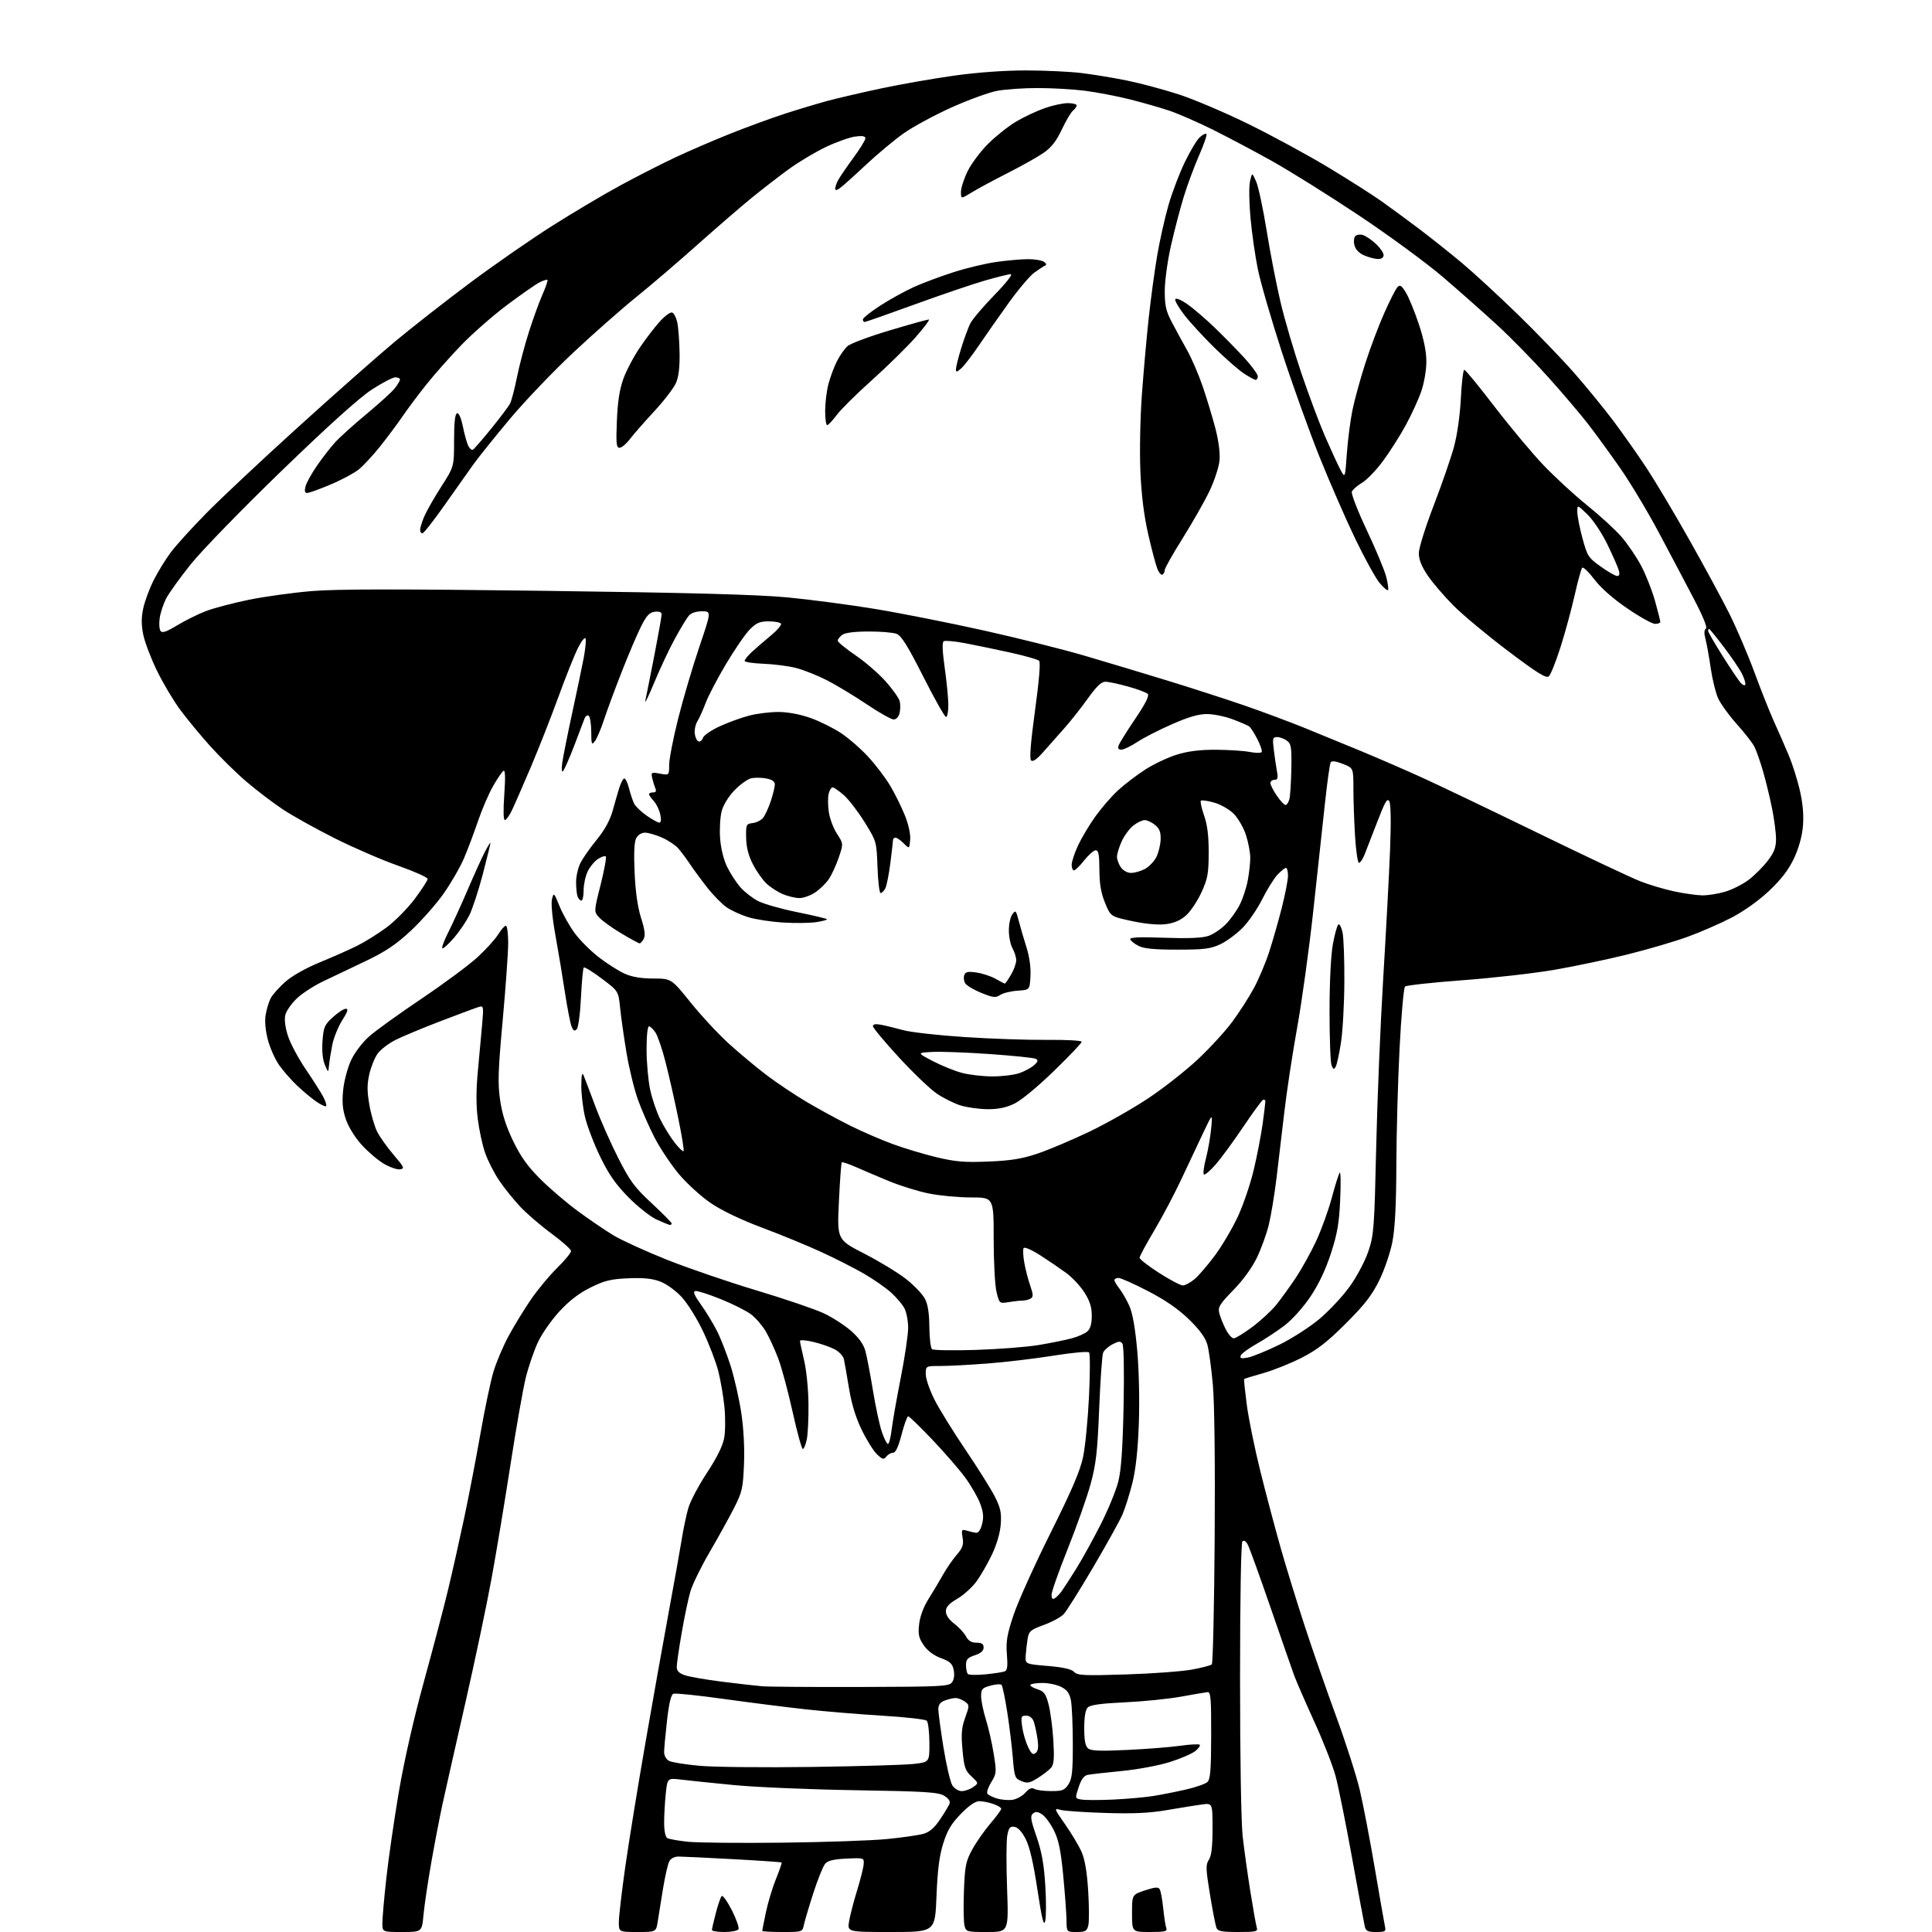<?xml version="1.0" encoding="UTF-8" standalone="no"?>
<svg 
  version="1.1" 
  xmlns="http://www.w3.org/2000/svg" 
  xmlns:xlink="http://www.w3.org/1999/xlink" 
  xmlns:svg="http://www.w3.org/2000/svg"
  xmlns:rdf="http://www.w3.org/1999/02/22-rdf-syntax-ns#"
  xmlns:cc="http://creativecommons.org/ns#"
  xmlns:dc="http://purl.org/dc/elements/1.1/"
  viewBox="0 0 768 768"
  width="768"
  height="768"
>
<style>svg {background-color: white; }</style>"
<path stroke="none" fill="black" fill-rule="evenodd" d="M159.86,768.00C152.00,768.00 152.00,768.00 152.00,764.46C152.00,762.51 152.70,754.52 153.56,746.71C154.42,738.89 156.65,723.50 158.51,712.50C160.62,700.09 164.41,683.39 168.50,668.50C172.13,655.30 176.45,638.88 178.10,632.00C179.76,625.12 182.66,612.18 184.56,603.23C186.45,594.29 189.35,579.21 191.01,569.73C192.67,560.26 194.96,549.35 196.09,545.50C197.23,541.65 199.98,535.12 202.22,531.00C204.45,526.88 208.45,520.35 211.10,516.50C213.75,512.65 218.41,507.04 221.46,504.03C224.51,501.03 227.00,498.01 227.00,497.32C227.00,496.64 223.51,493.52 219.25,490.38C214.99,487.25 209.35,482.40 206.72,479.60C204.09,476.79 200.33,472.11 198.37,469.18C196.40,466.25 193.93,461.38 192.86,458.34C191.79,455.31 190.47,449.21 189.92,444.80C189.23,439.30 189.24,433.24 189.97,425.63C190.55,419.51 191.32,411.17 191.67,407.09C192.28,400.12 192.21,399.72 190.41,400.25C189.36,400.55 182.58,403.07 175.34,405.84C168.10,408.61 159.93,412.02 157.18,413.41C154.43,414.80 151.24,417.26 150.09,418.87C148.95,420.47 147.47,424.12 146.82,426.97C145.89,431.00 145.89,433.72 146.82,439.13C147.47,442.96 148.88,447.81 149.95,449.91C151.02,452.00 153.97,456.14 156.51,459.11C160.68,463.99 160.92,464.53 159.03,464.82C157.87,465.00 154.97,464.00 152.58,462.60C150.19,461.20 146.19,457.78 143.69,455.00C141.02,452.03 138.44,447.83 137.45,444.84C136.17,441.01 135.92,438.11 136.42,433.21C136.79,429.60 138.21,424.32 139.60,421.38C141.03,418.36 144.13,414.29 146.81,411.94C149.39,409.66 158.78,402.90 167.69,396.91C176.59,390.92 186.59,383.50 189.90,380.43C193.22,377.36 196.88,373.31 198.05,371.42C199.21,369.54 200.58,368.00 201.08,368.00C201.59,368.00 202.01,371.04 202.01,374.75C202.02,378.46 201.04,392.28 199.84,405.46C197.99,425.73 197.83,430.65 198.81,437.35C199.61,442.86 201.20,447.84 204.01,453.63C207.01,459.84 209.78,463.71 214.84,468.74C218.57,472.46 225.29,478.20 229.78,481.49C234.26,484.78 240.60,489.10 243.86,491.07C247.13,493.04 256.71,497.41 265.15,500.78C273.59,504.14 289.66,509.64 300.86,513.00C312.05,516.36 324.03,520.44 327.48,522.06C330.93,523.69 335.82,526.85 338.35,529.08C341.47,531.83 343.30,534.41 344.02,537.09C344.61,539.27 345.96,546.33 347.01,552.77C348.07,559.22 349.67,566.64 350.56,569.25C351.46,571.86 352.54,574.00 352.98,574.00C353.41,574.00 354.08,571.41 354.45,568.25C354.83,565.09 356.46,555.82 358.07,547.66C359.68,539.49 361.00,530.58 361.00,527.86C361.00,525.13 360.35,521.65 359.56,520.13C358.78,518.60 356.36,515.75 354.19,513.79C352.03,511.84 347.16,508.46 343.38,506.28C339.60,504.09 332.00,500.24 326.50,497.70C321.00,495.17 310.43,490.82 303.00,488.04C294.49,484.85 286.93,481.23 282.53,478.24C278.70,475.63 273.00,470.44 269.86,466.70C266.73,462.95 262.38,456.43 260.19,452.20C258.01,447.96 255.02,441.15 253.56,437.05C252.09,432.95 250.07,424.62 249.05,418.55C248.03,412.47 246.90,404.46 246.52,400.75C245.84,393.99 245.84,393.99 239.23,389.02C235.60,386.28 232.37,384.29 232.06,384.60C231.75,384.91 231.25,390.30 230.94,396.59C230.62,403.14 229.89,408.51 229.23,409.17C228.36,410.04 227.85,409.74 227.16,407.91C226.66,406.59 225.49,400.55 224.57,394.50C223.66,388.45 221.96,378.28 220.81,371.90C219.55,364.99 219.00,359.15 219.42,357.45C220.12,354.68 220.21,354.77 222.43,360.22C223.68,363.31 226.39,368.13 228.45,370.94C230.51,373.74 234.84,378.07 238.07,380.55C241.30,383.04 245.87,385.95 248.22,387.01C251.16,388.35 254.75,388.96 259.69,388.98C266.88,389.00 266.88,389.00 274.55,398.53C278.76,403.77 285.65,411.17 289.86,414.98C294.06,418.79 300.83,424.43 304.91,427.51C308.98,430.59 316.11,435.35 320.75,438.09C325.39,440.83 333.08,445.02 337.84,447.40C342.60,449.78 350.32,453.12 355.00,454.83C359.68,456.54 367.55,458.90 372.50,460.07C379.90,461.83 383.54,462.13 393.00,461.73C401.94,461.36 406.28,460.65 412.50,458.55C416.90,457.07 426.11,453.17 432.98,449.89C439.84,446.61 450.41,440.61 456.48,436.57C462.54,432.53 471.40,425.57 476.16,421.10C480.92,416.64 487.06,409.95 489.80,406.24C492.55,402.54 496.38,396.57 498.33,393.00C500.28,389.43 503.05,382.90 504.48,378.50C505.91,374.10 508.19,366.14 509.54,360.82C510.89,355.49 512.00,349.76 512.00,348.07C512.00,346.38 511.63,345.00 511.19,345.00C510.74,345.00 509.21,346.24 507.79,347.75C506.37,349.26 503.63,353.67 501.70,357.54C499.77,361.41 496.23,366.54 493.84,368.94C491.45,371.34 487.48,374.25 485.00,375.40C481.19,377.18 478.59,377.50 468.00,377.50C458.86,377.50 454.71,377.10 452.57,376.00C450.96,375.18 449.48,374.00 449.29,373.39C449.03,372.59 452.84,372.41 462.79,372.77C472.12,373.10 477.84,372.88 480.27,372.07C482.26,371.42 485.42,369.30 487.31,367.36C489.19,365.43 491.69,361.92 492.86,359.56C494.04,357.21 495.45,352.91 496.00,350.01C496.55,347.10 497.00,343.04 497.00,340.98C497.00,338.92 496.23,334.85 495.29,331.94C494.35,329.03 492.16,325.23 490.43,323.49C488.65,321.72 485.22,319.76 482.61,319.03C480.04,318.31 477.68,317.98 477.37,318.30C477.05,318.61 477.63,321.26 478.65,324.19C479.96,327.95 480.49,332.27 480.47,339.00C480.45,347.30 480.08,349.29 477.57,354.78C475.99,358.23 473.23,362.34 471.44,363.92C469.19,365.90 466.67,366.97 463.34,367.38C460.30,367.74 455.34,367.29 450.00,366.15C441.50,364.33 441.50,364.33 439.28,358.91C437.66,354.96 437.05,351.41 437.03,345.75C437.01,339.75 436.68,338.00 435.58,338.00C434.81,338.00 432.74,339.80 431.00,342.00C429.26,344.20 427.42,346.00 426.92,346.00C426.41,346.00 426.00,344.99 426.01,343.75C426.02,342.51 427.15,339.06 428.54,336.08C429.93,333.10 433.02,327.92 435.41,324.57C437.81,321.22 441.84,316.55 444.39,314.21C446.93,311.87 451.79,308.16 455.18,305.96C458.58,303.77 464.25,301.08 467.78,299.99C472.28,298.60 476.95,298.01 483.36,298.04C488.38,298.07 494.42,298.46 496.77,298.91C499.12,299.37 501.27,299.38 501.54,298.94C501.81,298.49 501.04,296.19 499.82,293.82C498.60,291.44 497.13,289.16 496.55,288.75C495.97,288.34 493.05,287.08 490.06,285.95C487.06,284.81 482.49,283.87 479.89,283.85C476.49,283.82 472.56,284.96 465.84,287.91C460.70,290.16 454.48,293.35 452.00,295.00C449.52,296.65 446.73,297.99 445.78,298.00C444.57,298.00 444.25,297.49 444.71,296.25C445.06,295.29 448.03,290.53 451.31,285.68C455.43,279.58 456.94,276.54 456.22,275.82C455.65,275.25 452.11,273.93 448.36,272.89C444.61,271.85 440.56,271.00 439.36,271.00C437.81,271.00 435.79,272.94 432.39,277.71C429.75,281.41 425.55,286.72 423.05,289.53C420.55,292.34 416.79,296.58 414.69,298.96C412.12,301.88 410.56,302.96 409.87,302.27C409.19,301.59 409.70,295.16 411.44,282.44C413.06,270.61 413.67,263.27 413.08,262.68C412.56,262.16 407.38,260.68 401.58,259.40C395.77,258.12 387.68,256.45 383.60,255.67C379.52,254.90 375.72,254.56 375.15,254.90C374.47,255.33 374.60,258.81 375.55,265.52C376.32,271.01 376.97,277.64 376.98,280.25C376.99,282.86 376.58,285.00 376.06,285.00C375.55,285.00 371.47,277.78 367.01,268.95C360.78,256.64 358.31,252.69 356.38,251.95C355.00,251.43 349.96,251.01 345.18,251.03C339.55,251.05 335.88,251.53 334.75,252.39C333.79,253.12 333.00,254.15 333.00,254.68C333.00,255.21 336.17,257.81 340.04,260.46C343.91,263.10 349.33,267.79 352.08,270.88C354.83,273.97 357.34,277.51 357.65,278.75C357.96,279.99 357.93,282.12 357.59,283.50C357.22,284.96 356.24,286.00 355.23,286.00C354.28,286.00 349.45,283.27 344.50,279.94C339.55,276.61 332.46,272.33 328.75,270.43C325.04,268.53 319.55,266.34 316.56,265.56C313.56,264.78 307.72,264.01 303.56,263.86C299.40,263.70 296.00,263.19 296.00,262.71C296.00,262.24 297.29,260.64 298.87,259.17C300.46,257.70 303.84,254.78 306.39,252.67C308.93,250.57 310.76,248.43 310.45,247.92C310.14,247.41 307.94,247.00 305.56,247.00C302.01,247.00 300.67,247.58 298.03,250.25C296.26,252.04 292.01,258.23 288.58,264.00C285.14,269.77 281.50,276.75 280.48,279.50C279.45,282.25 278.00,285.48 277.24,286.69C276.48,287.89 276.00,290.10 276.18,291.61C276.35,293.11 277.02,294.52 277.67,294.73C278.31,294.94 279.10,294.30 279.43,293.31C279.76,292.31 282.77,290.24 286.12,288.71C289.47,287.17 294.74,285.26 297.82,284.46C300.90,283.66 306.14,283.01 309.46,283.02C313.18,283.03 318.04,283.94 322.11,285.38C325.75,286.66 331.24,289.38 334.32,291.42C337.39,293.46 342.29,297.73 345.20,300.91C348.12,304.08 352.01,309.22 353.85,312.31C355.70,315.41 358.31,320.68 359.66,324.02C361.15,327.71 361.99,331.54 361.81,333.79C361.50,337.50 361.50,337.50 359.25,335.25C358.01,334.01 356.55,333.00 356.00,333.00C355.45,333.00 355.00,333.35 355.00,333.78C355.00,334.20 354.53,338.33 353.95,342.94C353.37,347.55 352.45,352.15 351.91,353.16C351.37,354.17 350.54,355.00 350.06,355.00C349.58,355.00 349.02,350.39 348.82,344.75C348.45,334.51 348.45,334.49 343.70,326.83C341.09,322.61 337.37,317.78 335.44,316.08C333.51,314.39 331.50,313.00 330.98,313.00C330.46,313.00 329.75,314.13 329.41,315.51C329.06,316.89 329.08,320.16 329.46,322.76C329.84,325.37 331.30,329.27 332.71,331.44C335.28,335.39 335.28,335.39 333.42,340.88C332.39,343.90 330.63,347.74 329.50,349.41C328.37,351.09 325.93,353.48 324.08,354.73C322.22,355.98 319.41,357.00 317.82,357.00C316.23,357.00 313.26,356.30 311.22,355.45C309.17,354.59 306.22,352.68 304.66,351.20C303.09,349.71 300.66,346.25 299.26,343.50C297.51,340.07 296.67,336.77 296.60,333.00C296.50,327.77 296.63,327.49 299.15,327.19C300.60,327.03 302.45,326.13 303.26,325.19C304.06,324.26 305.46,321.28 306.36,318.57C307.26,315.86 308.00,312.84 308.00,311.87C308.00,310.63 306.94,309.89 304.51,309.44C302.59,309.07 299.87,309.07 298.48,309.42C297.09,309.77 294.16,311.89 291.98,314.14C289.67,316.52 287.55,319.95 286.90,322.36C286.28,324.64 285.99,329.49 286.25,333.14C286.53,337.19 287.62,341.64 289.02,344.54C290.29,347.16 292.67,350.83 294.32,352.71C295.96,354.58 299.15,357.05 301.39,358.20C303.64,359.34 310.59,361.32 316.85,362.59C323.12,363.86 328.45,365.12 328.71,365.38C328.97,365.64 327.06,366.17 324.47,366.56C321.88,366.95 315.87,367.02 311.13,366.71C306.38,366.41 300.21,365.46 297.41,364.59C294.61,363.73 290.81,362.00 288.97,360.76C287.12,359.51 283.66,356.02 281.28,353.00C278.89,349.97 275.74,345.70 274.28,343.50C272.81,341.30 270.70,338.46 269.58,337.20C268.47,335.93 265.57,334.02 263.15,332.95C260.73,331.88 257.69,331.00 256.41,331.00C255.03,331.00 253.59,331.89 252.91,333.18C252.12,334.65 251.91,339.09 252.27,346.93C252.61,354.56 253.49,360.68 254.84,364.92C256.31,369.51 256.61,371.85 255.91,373.17C255.37,374.17 254.63,375.00 254.27,375.00C253.91,375.00 250.67,373.24 247.06,371.09C243.45,368.95 239.50,366.12 238.28,364.81C236.05,362.43 236.05,362.43 238.74,351.76C240.21,345.89 241.14,340.81 240.80,340.46C240.45,340.12 239.05,340.58 237.67,341.48C236.30,342.38 234.46,344.62 233.59,346.46C232.71,348.30 232.00,351.65 232.00,353.90C232.00,356.16 231.60,358.00 231.11,358.00C230.62,358.00 229.94,357.29 229.61,356.42C229.27,355.55 229.00,352.94 229.00,350.63C229.00,348.32 229.80,344.87 230.77,342.96C231.75,341.06 234.66,336.91 237.25,333.74C240.38,329.91 242.48,326.07 243.55,322.24C244.43,319.08 245.60,315.04 246.15,313.26C246.70,311.48 247.54,309.78 248.03,309.48C248.51,309.18 249.40,310.87 250.00,313.22C250.59,315.57 251.55,318.40 252.11,319.50C252.68,320.60 254.91,322.74 257.08,324.25C259.25,325.76 261.51,327.00 262.09,327.00C262.77,327.00 262.91,325.81 262.47,323.75C262.09,321.96 260.93,319.57 259.89,318.44C258.85,317.30 258.00,316.06 258.00,315.69C258.00,315.31 258.72,315.00 259.61,315.00C260.75,315.00 261.00,314.50 260.48,313.25C260.07,312.29 259.52,310.46 259.24,309.18C258.77,307.00 258.96,306.90 262.37,307.54C266.00,308.22 266.00,308.22 266.00,304.06C266.00,301.77 267.60,293.51 269.57,285.70C271.53,277.89 275.31,265.09 277.96,257.25C282.79,243.00 282.79,243.00 279.05,243.00C276.73,243.00 274.74,243.66 273.81,244.75C272.98,245.71 270.45,249.89 268.20,254.04C265.94,258.18 262.24,266.06 259.98,271.54C257.71,277.02 256.16,280.15 256.53,278.50C256.89,276.85 258.50,268.79 260.10,260.59C261.69,252.38 263.00,245.04 263.00,244.27C263.00,243.34 262.10,242.97 260.31,243.18C258.18,243.43 257.04,244.64 254.84,249.00C253.31,252.03 249.86,260.12 247.17,267.00C244.47,273.88 241.29,282.47 240.10,286.10C238.91,289.74 237.29,293.56 236.50,294.60C235.20,296.32 235.06,295.97 235.03,290.81C235.01,287.68 234.55,284.84 233.99,284.50C233.44,284.15 232.70,284.69 232.34,285.69C231.99,286.68 230.14,291.55 228.23,296.50C226.33,301.45 224.35,305.95 223.83,306.50C223.25,307.12 223.14,305.81 223.54,303.00C223.90,300.52 225.70,291.52 227.55,283.00C229.40,274.48 231.43,264.73 232.07,261.34C232.70,257.95 233.02,254.57 232.77,253.84C232.52,253.10 231.18,254.74 229.79,257.50C228.40,260.25 224.89,269.02 221.99,277.00C219.09,284.98 214.13,297.57 210.98,305.00C207.82,312.43 204.43,320.19 203.43,322.25C202.44,324.31 201.20,326.00 200.69,326.00C200.11,326.00 200.02,322.07 200.46,315.89C200.94,309.05 200.84,305.98 200.15,306.41C199.58,306.76 197.72,309.49 196.01,312.48C194.30,315.47 191.63,321.65 190.08,326.21C188.53,330.77 186.03,337.43 184.52,341.00C183.01,344.57 179.35,350.94 176.39,355.15C173.43,359.36 167.57,366.00 163.38,369.92C157.54,375.38 153.38,378.19 145.62,381.92C140.06,384.60 132.44,388.23 128.70,389.98C124.96,391.74 120.16,394.83 118.03,396.86C115.90,398.89 113.83,401.83 113.43,403.40C112.98,405.20 113.35,408.28 114.43,411.70C115.37,414.69 118.58,420.71 121.55,425.07C124.52,429.44 127.67,434.40 128.55,436.10C129.43,437.80 129.92,439.42 129.63,439.70C129.35,439.99 127.63,439.20 125.81,437.95C123.99,436.71 120.55,433.85 118.16,431.59C115.77,429.34 112.51,425.62 110.92,423.33C109.32,421.04 107.33,416.54 106.48,413.33C105.54,409.76 105.19,405.95 105.59,403.50C105.95,401.30 106.84,398.31 107.58,396.86C108.33,395.41 110.96,392.45 113.43,390.27C116.13,387.90 121.63,384.80 127.21,382.51C132.32,380.41 138.97,377.46 142.00,375.95C145.03,374.45 150.23,371.20 153.57,368.74C156.91,366.28 161.97,361.17 164.81,357.39C167.65,353.60 169.99,350.00 169.99,349.39C170.00,348.77 164.71,346.41 158.25,344.13C151.79,341.85 140.43,336.93 133.00,333.20C125.58,329.47 116.33,324.32 112.45,321.75C108.58,319.19 102.06,314.22 97.95,310.72C93.85,307.21 87.31,300.78 83.40,296.42C79.50,292.07 74.15,285.57 71.52,282.00C68.89,278.43 64.80,271.54 62.43,266.69C60.06,261.85 57.61,255.43 56.98,252.42C56.15,248.39 56.14,245.59 56.95,241.79C57.56,238.95 59.44,233.90 61.12,230.57C62.81,227.23 65.87,222.25 67.94,219.50C70.00,216.75 76.37,209.74 82.09,203.92C87.82,198.10 104.20,182.73 118.50,169.78C132.80,156.82 150.12,141.52 157.00,135.78C163.88,130.05 177.38,119.49 187.00,112.32C196.62,105.15 211.25,95.01 219.50,89.78C227.75,84.55 239.90,77.34 246.50,73.76C253.10,70.17 263.00,65.12 268.50,62.54C274.00,59.96 283.90,55.69 290.50,53.06C297.10,50.43 306.77,46.89 312.00,45.20C317.23,43.51 324.88,41.21 329.00,40.09C333.12,38.98 342.80,36.73 350.50,35.10C358.20,33.47 371.13,31.20 379.24,30.07C388.34,28.79 399.26,28.00 407.77,28.00C415.35,28.00 425.37,28.47 430.03,29.05C434.69,29.62 442.77,30.96 448.00,32.02C453.23,33.08 462.45,35.55 468.50,37.50C474.55,39.45 487.15,44.82 496.50,49.42C505.85,54.02 520.02,61.72 528.00,66.53C535.98,71.34 545.42,77.35 549.00,79.88C552.58,82.41 559.33,87.37 564.00,90.89C568.67,94.42 576.32,100.50 580.99,104.40C585.66,108.31 595.68,117.52 603.25,124.89C610.82,132.25 620.95,142.75 625.75,148.23C630.56,153.71 637.58,162.30 641.35,167.32C645.12,172.35 651.04,180.75 654.50,185.99C657.96,191.24 665.61,204.07 671.50,214.52C677.40,224.96 684.58,238.22 687.47,244.00C690.35,249.78 694.86,260.31 697.47,267.42C700.09,274.52 703.58,283.30 705.23,286.92C706.88,290.54 709.49,296.51 711.03,300.19C712.58,303.87 714.61,310.34 715.55,314.58C716.72,319.83 717.07,324.32 716.67,328.68C716.29,332.72 714.96,337.40 713.05,341.40C710.94,345.82 707.97,349.67 703.23,354.14C699.12,358.02 693.22,362.22 688.27,364.80C683.77,367.14 675.88,370.58 670.73,372.44C665.59,374.30 654.88,377.44 646.94,379.41C639.00,381.38 625.98,384.12 618.00,385.50C610.02,386.88 593.60,388.75 581.50,389.65C569.40,390.55 559.06,391.68 558.53,392.17C557.99,392.65 557.01,403.72 556.35,416.77C555.68,429.82 555.11,450.70 555.07,463.16C555.02,478.73 554.54,488.24 553.52,493.54C552.71,497.80 550.38,504.67 548.32,508.88C545.38,514.87 542.55,518.54 535.04,526.04C527.65,533.44 523.70,536.51 517.50,539.69C513.10,541.94 506.18,544.72 502.13,545.85C498.07,546.99 494.66,548.05 494.54,548.21C494.43,548.37 494.91,552.98 495.62,558.46C496.34,563.94 498.77,575.86 501.04,584.96C503.30,594.06 506.95,607.80 509.14,615.50C511.33,623.20 515.63,637.15 518.69,646.50C521.75,655.85 527.37,672.00 531.18,682.39C534.99,692.78 539.20,705.89 540.53,711.53C541.86,717.16 544.55,731.16 546.50,742.64C548.45,754.11 550.27,764.51 550.54,765.75C550.99,767.79 550.67,768.00 547.04,768.00C543.71,768.00 542.95,767.62 542.51,765.75C542.22,764.51 539.95,752.25 537.46,738.50C534.97,724.75 532.02,710.12 530.91,706.00C529.81,701.88 526.00,692.17 522.47,684.43C518.93,676.69 515.31,668.37 514.42,665.93C513.54,663.49 509.30,651.32 505.01,638.88C500.72,626.44 496.67,615.25 496.01,614.02C495.27,612.64 494.46,612.14 493.88,612.72C493.33,613.27 492.94,635.37 492.94,667.08C492.93,698.15 493.37,724.48 493.98,730.00C494.57,735.23 495.95,745.12 497.05,752.00C498.15,758.88 499.29,765.29 499.59,766.25C500.08,767.82 499.30,768.00 492.17,768.00C485.52,768.00 484.10,767.71 483.53,766.25C483.16,765.29 482.01,759.33 480.97,753.01C479.31,742.86 479.26,741.26 480.54,739.29C481.58,737.72 482.00,734.12 482.00,726.91C482.00,716.74 482.00,716.74 477.75,717.31C475.41,717.63 469.23,718.62 464.00,719.52C456.95,720.73 450.63,721.03 439.50,720.68C431.25,720.43 423.24,719.89 421.69,719.48C418.90,718.75 418.91,718.77 423.46,725.29C425.98,728.89 428.90,733.79 429.95,736.17C431.24,739.09 432.10,744.14 432.57,751.64C432.95,757.77 432.98,763.96 432.62,765.39C432.05,767.66 431.44,768.00 427.98,768.00C424.00,768.00 424.00,768.00 423.95,763.25C423.92,760.64 423.33,752.65 422.64,745.49C421.67,735.46 420.82,731.36 418.94,727.60C417.60,724.92 415.49,722.06 414.25,721.24C412.54,720.12 411.66,720.04 410.62,720.90C409.47,721.86 409.70,723.36 412.03,730.08C414.10,736.07 414.99,741.02 415.52,749.52C415.91,755.79 415.89,762.18 415.47,763.71C414.90,765.83 414.15,762.76 412.37,751.02C410.77,740.42 409.30,734.11 407.71,731.02C406.23,728.12 404.62,726.39 403.25,726.19C401.49,725.93 400.99,726.53 400.41,729.64C400.02,731.72 399.98,741.19 400.33,750.71C400.95,768.00 400.95,768.00 392.49,768.00C384.26,768.00 384.02,767.93 383.40,765.44C383.04,764.03 382.95,757.84 383.18,751.68C383.56,741.72 383.92,739.91 386.46,735.25C388.02,732.38 391.26,727.73 393.65,724.93C396.04,722.13 398.00,719.47 398.00,719.02C398.00,718.56 396.58,717.70 394.85,717.10C393.12,716.49 390.61,716.00 389.29,716.00C387.70,716.00 385.18,717.73 381.96,721.04C378.17,724.93 376.58,727.60 374.95,732.79C373.40,737.71 372.69,743.30 372.27,753.75C371.71,768.00 371.71,768.00 354.27,768.00C336.82,768.00 336.82,768.00 337.53,763.75C337.92,761.41 339.34,755.90 340.70,751.50C342.06,747.10 343.24,742.38 343.33,741.00C343.50,738.53 343.42,738.50 336.50,738.82C331.37,739.06 329.10,739.61 328.00,740.89C327.18,741.85 325.06,747.10 323.30,752.57C321.54,758.03 319.85,763.74 319.53,765.25C318.97,767.97 318.88,768.00 310.98,768.00C306.59,768.00 303.00,767.80 303.00,767.57C303.00,767.33 303.67,763.96 304.48,760.09C305.29,756.22 307.09,750.27 308.48,746.86C309.86,743.45 310.87,740.53 310.71,740.37C310.54,740.21 301.88,739.61 291.46,739.05C281.03,738.48 271.28,738.01 269.79,738.01C268.14,738.00 266.67,738.75 266.05,739.90C265.49,740.95 264.38,745.79 263.58,750.65C262.78,755.52 261.83,761.41 261.47,763.75C260.82,768.00 260.82,768.00 253.41,768.00C246.00,768.00 246.00,768.00 246.00,764.03C246.00,761.85 247.14,752.06 248.53,742.28C249.92,732.50 253.52,710.33 256.53,693.00C259.54,675.67 263.75,652.05 265.89,640.50C268.03,628.95 270.32,616.12 270.98,612.00C271.63,607.88 272.81,602.27 273.60,599.53C274.38,596.80 277.71,590.49 281.00,585.50C284.91,579.57 287.29,574.79 287.86,571.70C288.35,569.10 288.39,563.49 287.97,559.24C287.54,554.98 286.43,548.58 285.52,545.00C284.60,541.42 281.91,534.38 279.53,529.35C277.16,524.31 273.33,518.15 271.03,515.65C268.66,513.08 264.95,510.38 262.50,509.45C259.34,508.24 255.88,507.89 249.80,508.14C242.82,508.44 240.36,509.04 234.82,511.77C230.28,514.00 226.36,517.00 222.43,521.25C219.27,524.66 215.40,530.19 213.85,533.52C212.29,536.85 210.12,543.16 209.03,547.54C207.94,551.92 205.21,567.42 202.96,582.00C200.71,596.58 197.31,617.03 195.40,627.46C193.50,637.89 188.76,660.39 184.86,677.46C180.97,694.53 176.91,712.55 175.83,717.50C174.76,722.45 172.77,732.79 171.42,740.49C170.07,748.18 168.69,757.52 168.34,761.24C167.71,768.00 167.71,768.00 159.86,768.00zM287.94,768.00C285.22,768.00 283.00,767.64 283.00,767.21C283.00,766.78 283.70,763.74 284.55,760.46C285.40,757.18 286.45,754.15 286.88,753.72C287.32,753.29 289.14,755.84 290.94,759.39C292.74,762.94 293.92,766.33 293.55,766.92C293.18,767.51 290.66,768.00 287.94,768.00zM457.11,768.00C450.00,768.00 450.00,768.00 450.00,760.58C450.00,753.16 450.00,753.16 455.12,751.46C459.07,750.15 460.41,750.04 460.99,750.98C461.41,751.66 462.04,755.08 462.40,758.59C462.76,762.10 463.31,765.66 463.63,766.49C464.12,767.75 463.04,768.00 457.11,768.00zM311.00,732.49C327.77,732.30 346.45,731.65 352.50,731.06C358.55,730.46 365.07,729.53 367.00,728.99C369.51,728.28 371.40,726.66 373.69,723.25C375.45,720.64 377.14,717.81 377.46,716.98C377.83,716.00 377.05,714.87 375.26,713.81C372.89,712.41 367.67,712.09 339.99,711.64C322.12,711.35 300.52,710.44 292.00,709.62C283.48,708.80 273.98,707.82 270.90,707.44C265.31,706.76 265.31,706.76 264.65,713.03C264.29,716.47 264.00,721.68 264.00,724.59C264.00,727.70 264.51,730.20 265.23,730.64C265.91,731.06 269.62,731.73 273.48,732.13C277.34,732.52 294.23,732.69 311.00,732.49zM402.50,715.45C404.15,715.20 406.45,713.92 407.61,712.61C409.06,710.96 410.16,710.48 411.11,711.09C411.88,711.57 414.85,711.98 417.73,711.98C422.30,712.00 423.17,711.67 424.71,709.32C426.17,707.09 426.47,704.34 426.46,693.07C426.45,685.61 426.10,677.84 425.69,675.81C425.12,673.05 424.14,671.72 421.81,670.56C420.10,669.70 416.81,669.00 414.51,669.00C412.21,669.00 410.02,669.31 409.64,669.69C409.26,670.07 410.42,670.86 412.23,671.44C415.04,672.35 415.69,673.20 416.82,677.50C417.55,680.25 418.40,686.66 418.71,691.73C419.14,698.75 418.94,701.37 417.90,702.62C417.15,703.53 414.79,705.37 412.66,706.71C409.34,708.81 408.40,709.00 406.03,708.01C403.43,706.94 403.24,706.41 402.61,698.69C402.24,694.18 401.24,686.00 400.38,680.50C399.52,675.00 398.51,670.17 398.13,669.77C397.75,669.37 395.77,669.50 393.72,670.07C390.41,670.98 390.00,671.45 390.01,674.30C390.02,676.06 390.87,680.20 391.90,683.50C392.94,686.80 394.34,692.96 395.02,697.18C396.19,704.48 396.14,705.03 394.06,708.41C392.85,710.36 392.14,712.41 392.48,712.97C392.82,713.52 394.54,714.40 396.30,714.93C398.06,715.46 400.85,715.69 402.50,715.45zM442.50,715.36C448.00,715.10 455.20,714.46 458.50,713.93C461.80,713.39 467.65,712.24 471.50,711.35C475.35,710.47 479.16,709.13 479.96,708.38C481.14,707.27 481.44,703.57 481.46,689.75C481.49,675.00 481.28,672.52 480.00,672.65C479.18,672.73 474.45,673.54 469.50,674.44C464.55,675.34 454.50,676.36 447.16,676.70C437.68,677.14 433.42,677.73 432.41,678.73C431.47,679.67 431.00,682.42 431.00,686.95C431.00,691.85 431.43,694.11 432.54,695.03C433.71,696.00 437.40,696.15 448.15,695.63C455.89,695.26 465.39,694.51 469.26,693.96C473.13,693.41 476.57,693.24 476.90,693.57C477.23,693.90 476.45,695.03 475.16,696.07C473.87,697.12 469.29,699.09 464.98,700.45C460.63,701.82 452.11,703.41 445.82,704.01C439.60,704.61 433.54,705.30 432.37,705.54C430.90,705.84 429.79,707.34 428.78,710.44C427.31,714.90 427.31,714.90 429.90,715.35C431.33,715.61 437.00,715.61 442.50,715.36zM382.30,712.00C383.54,712.00 385.57,711.29 386.80,710.43C389.05,708.85 389.05,708.85 386.19,706.17C383.67,703.83 383.23,702.53 382.61,695.62C382.03,689.26 382.24,686.78 383.68,682.78C385.42,677.94 385.41,677.77 383.54,676.41C382.48,675.63 380.83,675.00 379.87,675.00C378.91,675.00 376.98,675.44 375.57,675.98C373.75,676.66 373.00,677.69 373.00,679.45C373.00,680.83 373.93,687.70 375.06,694.73C376.20,701.75 377.79,708.51 378.59,709.75C379.39,710.99 381.06,712.00 382.30,712.00zM322.50,702.39C341.20,702.13 359.43,701.60 363.00,701.21C369.50,700.50 369.50,700.50 369.45,692.75C369.42,688.49 368.96,684.56 368.41,684.01C367.87,683.47 360.01,682.57 350.96,682.03C341.91,681.48 328.20,680.35 320.50,679.51C312.80,678.67 298.08,676.80 287.79,675.37C277.50,673.93 268.46,672.99 267.69,673.29C266.75,673.65 265.93,677.06 265.15,683.95C264.52,689.52 264.00,695.16 264.00,696.50C264.00,697.89 264.84,699.38 265.96,699.98C267.04,700.56 272.55,701.44 278.21,701.94C283.87,702.45 303.80,702.65 322.50,702.39zM411.71,696.82C412.70,696.00 412.89,694.43 412.40,691.10C412.03,688.57 411.35,685.49 410.89,684.25C410.37,682.87 409.21,682.00 407.89,682.00C405.91,682.00 405.78,682.37 406.33,686.40C406.66,688.81 407.70,692.40 408.64,694.37C410.00,697.22 410.63,697.72 411.71,696.82zM342.33,670.60C374.39,670.51 377.27,670.36 378.45,668.74C379.25,667.65 379.50,665.77 379.11,663.86C378.58,661.31 377.67,660.46 374.01,659.11C371.13,658.04 368.72,656.24 367.18,653.98C365.20,651.07 364.91,649.69 365.38,645.55C365.74,642.46 367.16,638.69 369.14,635.55C370.89,632.77 373.46,628.48 374.84,626.00C376.23,623.52 378.67,619.97 380.28,618.09C382.69,615.30 383.11,614.07 382.65,611.24C382.13,608.05 382.26,607.84 384.30,608.46C385.51,608.83 387.17,609.21 387.98,609.31C388.93,609.43 389.81,608.16 390.40,605.81C391.10,602.99 390.91,601.06 389.58,597.56C388.62,595.05 385.92,590.40 383.59,587.23C381.26,584.07 375.40,577.32 370.56,572.24C365.73,567.16 361.44,563.00 361.03,563.00C360.62,563.00 359.43,566.26 358.39,570.25C357.10,575.19 356.02,577.50 355.00,577.50C354.18,577.50 352.97,578.17 352.33,579.00C351.31,580.30 350.83,580.19 348.66,578.15C347.28,576.86 344.55,572.51 342.59,568.49C340.19,563.57 338.53,558.15 337.49,551.85C336.64,546.71 335.73,541.50 335.46,540.27C335.19,539.04 333.52,537.27 331.74,536.34C329.96,535.41 326.14,534.10 323.25,533.42C320.36,532.74 318.00,532.56 318.00,533.03C318.00,533.49 318.74,536.94 319.63,540.69C320.55,544.48 321.32,552.15 321.38,558.00C321.45,563.77 321.14,570.19 320.70,572.25C320.27,574.31 319.56,576.00 319.13,576.00C318.70,576.00 316.88,569.39 315.09,561.31C313.31,553.23 310.73,543.68 309.38,540.07C308.02,536.47 305.79,531.62 304.43,529.29C303.07,526.97 300.44,523.91 298.59,522.50C296.74,521.09 291.30,518.35 286.50,516.42C281.70,514.48 277.14,513.03 276.38,513.20C275.38,513.41 276.01,514.93 278.57,518.50C280.55,521.25 283.43,525.98 284.97,529.00C286.51,532.02 288.97,538.33 290.45,543.00C291.92,547.67 293.81,556.00 294.65,561.50C295.60,567.73 296.02,575.46 295.75,582.00C295.36,591.63 295.03,593.08 291.77,599.50C289.81,603.35 285.45,611.23 282.08,617.00C278.71,622.77 275.27,629.81 274.44,632.63C273.61,635.45 272.05,642.87 270.97,649.13C269.89,655.38 269.01,661.47 269.01,662.65C269.00,664.18 269.93,665.13 272.19,665.92C273.95,666.53 280.58,667.69 286.94,668.49C293.30,669.29 300.52,670.12 303.00,670.32C305.48,670.53 323.17,670.65 342.33,670.60zM391.74,665.58C395.17,665.23 398.60,664.71 399.37,664.41C400.43,664.01 400.64,662.40 400.26,657.66C399.85,652.48 400.29,649.84 402.91,641.97C404.65,636.76 411.23,622.15 417.54,609.50C426.17,592.21 429.40,584.66 430.56,579.08C431.41,575.00 432.46,564.20 432.90,555.08C433.34,545.96 433.35,538.11 432.92,537.62C432.48,537.13 426.36,537.68 418.82,538.89C411.50,540.06 399.70,541.47 392.60,542.01C385.51,542.56 377.07,543.00 373.85,543.00C368.00,543.00 368.00,543.00 368.00,546.25C368.00,548.04 369.55,552.56 371.43,556.30C373.31,560.04 378.87,569.04 383.79,576.30C388.70,583.56 393.96,591.94 395.47,594.93C397.74,599.41 398.14,601.33 397.81,605.93C397.55,609.40 396.23,613.95 394.30,618.00C392.59,621.58 389.82,626.38 388.14,628.68C386.46,630.98 383.04,634.06 380.54,635.53C377.19,637.49 376.00,638.81 376.00,640.54C376.00,642.04 377.22,643.83 379.32,645.43C381.15,646.83 383.25,649.10 383.99,650.48C384.94,652.26 386.17,653.00 388.17,653.00C390.30,653.00 391.00,653.48 391.00,654.92C391.00,656.23 389.89,657.21 387.50,658.00C384.63,658.95 384.00,659.65 384.00,661.91C384.00,663.43 384.34,665.01 384.75,665.44C385.16,665.86 388.31,665.92 391.74,665.58zM447.50,665.62C457.95,665.29 469.75,664.42 473.72,663.70C477.70,662.98 481.30,662.04 481.72,661.61C482.15,661.18 482.66,638.71 482.85,611.67C483.06,581.85 482.78,557.78 482.13,550.50C481.54,543.90 480.56,536.70 479.94,534.50C479.17,531.74 476.91,528.64 472.66,524.50C468.43,520.38 463.33,516.86 456.38,513.25C450.81,510.36 445.52,508.00 444.63,508.00C443.73,508.00 443.00,508.39 443.00,508.87C443.00,509.34 443.92,510.89 445.04,512.32C446.15,513.74 447.93,516.84 448.98,519.22C450.23,522.04 451.29,528.16 452.08,537.01C452.77,544.81 453.03,557.02 452.70,566.00C452.32,576.43 451.48,584.12 450.14,589.50C449.04,593.90 447.27,599.52 446.21,602.00C445.14,604.48 439.90,613.92 434.55,623.00C429.21,632.08 423.94,640.46 422.85,641.64C421.75,642.82 418.20,644.75 414.96,645.93C409.73,647.84 409.01,648.43 408.52,651.29C408.22,653.06 407.87,656.07 407.74,658.00C407.50,661.49 407.50,661.49 416.46,662.24C422.63,662.76 425.90,663.49 426.96,664.60C428.31,666.02 430.82,666.14 447.50,665.62zM419.25,635.37C419.94,634.96 421.18,633.70 422.00,632.57C422.82,631.44 425.46,627.36 427.86,623.51C430.26,619.65 434.63,611.73 437.59,605.89C440.54,600.06 443.68,592.41 444.55,588.89C445.70,584.32 446.29,575.80 446.64,559.00C446.92,545.34 446.73,534.94 446.19,534.16C445.42,533.04 444.75,533.08 442.25,534.37C440.60,535.23 438.91,536.73 438.51,537.71C438.10,538.70 437.40,548.73 436.94,560.00C436.24,577.28 435.70,581.99 433.51,590.00C432.08,595.23 428.01,606.76 424.46,615.64C420.90,624.52 418.00,632.76 418.00,633.95C418.00,635.42 418.40,635.88 419.25,635.37zM496.12,539.63C497.98,539.26 503.55,536.98 508.50,534.57C513.45,532.16 520.65,527.54 524.50,524.30C528.35,521.07 533.78,515.25 536.56,511.37C539.41,507.39 542.63,501.31 543.94,497.41C546.13,490.93 546.32,488.33 547.06,456.00C547.49,437.02 548.76,406.65 549.87,388.50C550.98,370.35 552.19,347.58 552.57,337.89C553.00,326.90 552.89,319.62 552.27,318.53C551.48,317.11 550.56,318.68 547.51,326.64C545.43,332.06 543.14,337.96 542.42,339.75C541.69,341.54 540.70,343.00 540.20,343.00C539.71,343.00 539.01,338.20 538.65,332.34C538.29,326.48 538.00,318.00 538.00,313.50C538.00,305.30 538.00,305.30 533.81,303.66C531.01,302.56 529.40,302.36 528.97,303.05C528.61,303.63 527.59,310.94 526.69,319.30C525.79,327.66 523.70,346.88 522.06,362.00C520.41,377.12 517.53,398.05 515.64,408.50C513.76,418.95 511.47,434.02 510.55,442.00C509.62,449.98 508.21,461.90 507.41,468.50C506.60,475.10 505.22,483.43 504.34,487.00C503.46,490.57 501.34,496.42 499.62,499.98C497.71,503.94 494.08,508.94 490.26,512.84C484.91,518.32 484.11,519.60 484.65,521.86C485.00,523.31 486.13,526.19 487.16,528.25C488.20,530.31 489.66,532.00 490.42,532.00C491.18,532.00 494.55,529.93 497.91,527.41C501.27,524.89 505.52,520.95 507.36,518.66C509.20,516.37 512.62,511.63 514.98,508.12C517.33,504.61 520.99,498.04 523.11,493.51C525.23,488.99 528.08,481.11 529.44,476.01C530.81,470.91 532.22,466.46 532.59,466.12C532.96,465.78 533.02,470.68 532.74,477.00C532.33,486.22 531.60,490.43 529.07,498.22C527.01,504.60 524.22,510.49 520.98,515.34C518.17,519.54 513.76,524.48 510.77,526.79C507.87,529.02 502.84,532.34 499.58,534.17C496.33,536.00 493.45,538.13 493.20,538.90C492.83,540.00 493.46,540.16 496.12,539.63zM388.00,536.61C397.07,536.32 408.32,535.44 413.00,534.65C417.68,533.87 423.52,532.68 426.00,532.02C428.48,531.36 431.29,530.11 432.25,529.25C433.44,528.19 434.00,526.21 434.00,523.04C434.00,519.62 433.23,517.17 431.08,513.79C429.48,511.26 426.21,507.76 423.83,506.02C421.45,504.28 416.81,501.12 413.51,499.00C410.08,496.80 407.26,495.58 406.91,496.14C406.57,496.69 406.70,499.36 407.20,502.07C407.69,504.79 408.76,508.89 409.57,511.18C410.74,514.53 410.78,515.52 409.77,516.16C409.07,516.61 407.60,516.98 406.50,517.00C405.40,517.01 402.88,517.29 400.90,517.62C397.31,518.21 397.28,518.19 396.15,513.66C395.51,511.16 395.00,501.68 395.00,492.56C395.00,476.00 395.00,476.00 385.96,476.00C380.98,476.00 373.45,475.29 369.21,474.43C364.97,473.57 357.90,471.38 353.50,469.56C349.10,467.75 343.15,465.22 340.27,463.94C337.40,462.67 334.85,461.82 334.62,462.06C334.39,462.30 333.87,469.32 333.48,477.65C332.75,492.79 332.75,492.79 343.63,498.37C349.61,501.44 357.07,505.99 360.22,508.47C363.37,510.95 366.71,514.45 367.65,516.24C368.84,518.49 369.39,521.98 369.43,527.50C369.47,531.90 369.95,535.87 370.50,536.32C371.05,536.77 378.93,536.90 388.00,536.61zM470.17,510.98C471.09,510.99 473.20,509.86 474.85,508.48C476.50,507.09 480.14,502.86 482.94,499.08C485.74,495.31 489.82,488.40 492.01,483.73C494.20,479.06 497.08,470.57 498.42,464.87C499.76,459.17 501.34,450.98 501.93,446.68C502.52,442.38 503.00,438.40 503.00,437.84C503.00,437.29 502.60,436.98 502.11,437.17C501.63,437.35 498.05,442.23 494.17,448.00C490.29,453.77 485.33,460.52 483.16,463.00C480.98,465.48 478.91,467.21 478.55,466.86C478.18,466.51 478.57,463.58 479.41,460.36C480.24,457.14 481.17,451.80 481.47,448.50C482.02,442.50 482.02,442.50 478.44,450.00C476.47,454.12 472.55,462.45 469.73,468.50C466.90,474.55 461.98,483.87 458.79,489.22C455.61,494.56 453.00,499.40 453.00,499.98C453.00,500.56 456.49,503.26 460.75,506.00C465.01,508.73 469.25,510.97 470.17,510.98zM266.25,486.92C265.84,486.87 263.48,485.91 261.00,484.78C258.52,483.65 253.49,479.66 249.80,475.92C244.73,470.77 242.01,466.86 238.59,459.81C236.10,454.69 233.39,447.57 232.55,444.00C231.71,440.43 231.05,434.80 231.08,431.50C231.12,427.27 231.39,426.09 231.99,427.50C232.45,428.60 234.51,434.00 236.55,439.50C238.59,445.00 242.72,454.33 245.71,460.24C250.43,469.54 252.21,471.95 259.08,478.33C263.44,482.38 267.00,485.99 267.00,486.35C267.00,486.71 266.66,486.96 266.25,486.92zM271.73,457.60C272.00,457.33 271.03,451.35 269.58,444.31C268.14,437.26 265.88,427.33 264.57,422.23C263.27,417.12 261.47,411.84 260.58,410.48C259.68,409.11 258.51,408.00 257.98,408.00C257.41,408.00 257.01,411.88 257.02,417.25C257.03,422.34 257.67,429.48 258.44,433.13C259.21,436.78 261.06,442.18 262.55,445.13C264.04,448.08 266.61,452.21 268.25,454.30C269.90,456.38 271.46,457.87 271.73,457.60zM392.50,440.92C389.20,440.89 384.42,440.22 381.87,439.44C379.32,438.65 375.07,436.54 372.43,434.75C369.78,432.96 362.97,426.46 357.31,420.30C351.64,414.14 347.00,408.57 347.00,407.92C347.00,407.13 348.07,406.94 350.25,407.36C352.04,407.70 355.97,408.66 358.99,409.49C362.00,410.33 373.03,411.57 383.49,412.25C393.94,412.94 408.69,413.44 416.25,413.37C423.81,413.29 430.00,413.63 430.00,414.12C430.00,414.61 425.02,419.84 418.93,425.75C412.47,432.03 405.91,437.43 403.18,438.74C399.87,440.32 396.74,440.96 392.50,440.92zM394.50,427.89C398.35,427.90 403.22,427.30 405.32,426.55C407.42,425.80 410.02,424.39 411.10,423.41C412.60,422.05 412.77,421.45 411.79,420.91C411.08,420.51 402.85,419.66 393.50,419.01C384.15,418.35 373.80,417.97 370.50,418.16C364.50,418.50 364.50,418.50 370.77,421.78C374.23,423.58 379.40,425.69 382.27,426.46C385.15,427.24 390.65,427.88 394.50,427.89zM130.79,423.50C130.50,426.50 130.50,426.50 129.13,423.25C128.26,421.19 127.92,417.77 128.20,413.86C128.60,408.31 129.01,407.38 132.31,404.36C134.32,402.51 136.64,401.00 137.46,401.00C138.58,401.00 138.22,402.17 136.02,405.62C134.41,408.17 132.64,412.56 132.08,415.37C131.53,418.19 130.94,421.85 130.79,423.50zM530.97,424.00C530.27,425.26 530.00,425.18 529.32,423.50C528.87,422.40 528.51,412.73 528.51,402.00C528.52,390.17 529.05,379.65 529.85,375.25C530.58,371.27 531.57,367.77 532.04,367.48C532.51,367.18 533.26,368.64 533.69,370.72C534.13,372.80 534.45,381.70 534.40,390.50C534.35,399.30 533.74,410.10 533.05,414.50C532.37,418.90 531.43,423.18 530.97,424.00zM397.62,395.50C395.77,396.71 394.82,396.61 390.10,394.69C387.12,393.49 384.24,391.77 383.69,390.89C383.13,390.00 382.97,388.53 383.32,387.62C383.82,386.29 384.79,386.09 388.22,386.60C390.58,386.95 393.99,388.08 395.81,389.12C397.63,390.15 399.27,391.00 399.46,391.00C399.65,391.00 400.75,389.40 401.90,387.44C403.06,385.49 403.98,382.90 403.96,381.69C403.95,380.49 403.29,378.38 402.50,377.00C401.71,375.62 401.05,372.45 401.04,369.94C401.02,367.43 401.63,364.52 402.40,363.47C403.71,361.68 403.88,361.86 404.96,366.03C405.59,368.49 406.97,373.20 408.02,376.50C409.21,380.25 409.82,384.57 409.63,388.00C409.33,393.50 409.33,393.50 404.54,393.81C401.90,393.98 398.79,394.74 397.62,395.50zM175.91,377.00C175.39,377.00 176.39,374.19 178.13,370.75C179.86,367.31 183.42,359.51 186.03,353.42C188.65,347.32 191.71,340.57 192.85,338.42C193.98,336.26 194.93,334.77 194.96,335.10C194.98,335.43 193.60,341.06 191.89,347.60C190.18,354.15 187.74,361.52 186.48,364.00C185.21,366.48 182.53,370.41 180.51,372.75C178.49,375.09 176.42,377.00 175.91,377.00zM676.57,355.92C678.81,355.96 682.95,355.31 685.77,354.47C688.60,353.64 692.83,351.48 695.18,349.70C697.52,347.91 700.92,344.51 702.72,342.14C705.26,338.82 706.00,336.86 706.00,333.53C706.00,331.16 705.29,325.68 704.42,321.36C703.55,317.04 701.93,310.35 700.81,306.50C699.69,302.65 698.15,298.27 697.37,296.77C696.60,295.27 693.44,291.22 690.34,287.77C687.24,284.32 683.92,279.70 682.94,277.50C681.97,275.30 680.66,269.90 680.02,265.50C679.39,261.10 678.46,255.94 677.96,254.04C677.35,251.72 677.40,250.37 678.12,249.92C678.81,249.50 677.03,245.12 673.24,237.88C669.97,231.62 663.70,219.75 659.30,211.50C654.91,203.25 648.02,191.78 643.99,186.00C639.96,180.22 634.22,172.35 631.24,168.50C628.26,164.65 621.14,156.27 615.41,149.89C609.68,143.50 600.61,134.24 595.25,129.31C589.89,124.38 580.18,115.78 573.67,110.20C567.16,104.62 552.09,93.56 540.17,85.62C528.25,77.68 512.65,67.93 505.50,63.94C498.35,59.96 487.77,54.35 482.00,51.49C476.23,48.63 468.63,45.30 465.13,44.10C461.62,42.90 454.42,40.83 449.13,39.50C443.83,38.18 435.69,36.62 431.03,36.04C426.37,35.47 418.01,35.00 412.46,35.00C406.91,35.00 399.70,35.49 396.43,36.10C393.17,36.70 384.98,39.68 378.23,42.72C371.49,45.76 362.94,50.38 359.23,53.00C355.53,55.61 348.72,61.30 344.10,65.63C339.48,69.96 334.87,74.09 333.85,74.81C332.59,75.70 332.00,75.75 332.00,74.99C332.00,74.37 332.51,72.89 333.13,71.68C333.76,70.48 336.46,66.52 339.13,62.88C341.81,59.24 344.00,55.69 344.00,55.00C344.00,54.10 342.83,53.89 339.95,54.28C337.73,54.58 332.50,56.44 328.33,58.42C324.16,60.40 317.55,64.35 313.63,67.19C309.71,70.04 302.90,75.31 298.50,78.90C294.10,82.50 284.43,90.87 277.00,97.49C269.57,104.12 258.77,113.36 253.00,118.02C247.22,122.68 235.97,132.59 228.00,140.05C220.03,147.51 208.62,159.44 202.66,166.56C196.70,173.68 190.18,181.81 188.16,184.62C186.15,187.44 180.98,194.75 176.67,200.87C172.37,206.99 168.43,212.00 167.92,212.00C167.42,212.00 167.00,211.38 167.00,210.62C167.00,209.86 167.72,207.52 168.60,205.40C169.49,203.29 172.52,197.95 175.35,193.53C180.50,185.50 180.50,185.50 180.50,175.09C180.50,168.05 180.88,164.56 181.67,164.29C182.39,164.04 183.29,166.10 184.03,169.69C184.69,172.89 185.65,176.31 186.18,177.31C186.71,178.31 187.49,178.98 187.91,178.81C188.34,178.64 191.61,174.90 195.18,170.50C198.75,166.10 202.14,161.60 202.72,160.50C203.31,159.40 204.55,154.68 205.49,150.00C206.43,145.32 208.56,137.22 210.23,132.00C211.89,126.78 214.32,120.07 215.64,117.10C216.95,114.12 217.84,111.50 217.61,111.27C217.37,111.04 215.91,111.52 214.34,112.32C212.78,113.13 207.00,117.17 201.50,121.29C196.00,125.41 187.86,132.54 183.41,137.14C178.96,141.74 172.64,148.88 169.37,153.00C166.09,157.12 161.89,162.75 160.02,165.50C158.15,168.25 154.22,173.53 151.29,177.23C148.35,180.93 144.43,185.16 142.58,186.64C140.72,188.12 135.67,190.82 131.35,192.63C127.03,194.45 122.89,195.95 122.14,195.96C121.17,195.99 120.97,195.25 121.44,193.37C121.81,191.92 123.86,188.21 126.00,185.12C128.14,182.03 131.38,177.86 133.20,175.85C135.01,173.85 140.64,168.77 145.71,164.57C150.77,160.36 155.83,155.76 156.96,154.33C158.08,152.90 159.00,151.34 159.00,150.87C159.00,150.39 158.16,150.00 157.13,150.00C156.10,150.00 151.87,152.21 147.74,154.91C142.81,158.12 130.45,169.26 111.94,187.16C96.20,202.39 80.20,218.85 75.82,224.32C71.50,229.72 67.09,235.87 66.01,237.98C64.93,240.09 63.80,243.55 63.49,245.66C63.18,247.77 63.32,250.08 63.79,250.78C64.45,251.76 66.03,251.24 70.52,248.53C73.74,246.59 78.88,244.05 81.94,242.89C85.00,241.73 92.60,239.72 98.84,238.44C105.08,237.16 116.33,235.60 123.84,234.97C133.93,234.13 158.28,234.11 217.00,234.87C274.31,235.62 301.11,236.35 313.00,237.47C322.07,238.33 337.82,240.41 348.00,242.09C358.18,243.77 377.52,247.61 391.00,250.61C404.48,253.61 422.48,258.11 431.00,260.61C439.52,263.11 454.38,267.57 464.00,270.53C473.62,273.48 487.35,277.92 494.50,280.38C501.65,282.85 512.45,286.87 518.50,289.32C524.55,291.77 534.90,296.02 541.50,298.76C548.10,301.51 558.67,306.10 565.00,308.97C571.33,311.83 592.02,321.74 611.00,330.97C629.98,340.21 648.42,348.91 652.00,350.31C655.58,351.71 661.65,353.52 665.50,354.34C669.35,355.16 674.33,355.87 676.57,355.92zM449.61,347.00C450.98,347.00 453.42,346.32 455.03,345.48C456.65,344.65 458.71,342.53 459.62,340.77C460.52,339.02 461.31,335.83 461.37,333.69C461.45,330.74 460.91,329.34 459.12,327.90C457.83,326.86 455.99,326.00 455.02,326.00C454.06,326.00 452.03,326.98 450.51,328.17C448.99,329.37 446.92,332.18 445.90,334.42C444.88,336.66 444.03,339.41 444.02,340.53C444.01,341.64 444.70,343.56 445.56,344.78C446.46,346.06 448.16,347.00 449.61,347.00zM511.02,320.00C511.54,320.00 512.23,318.93 512.56,317.62C512.89,316.32 513.23,310.89 513.33,305.55C513.48,296.99 513.27,295.69 511.56,294.43C510.49,293.64 508.74,293.00 507.67,293.00C505.90,293.00 505.78,293.49 506.38,298.25C506.74,301.14 507.30,304.96 507.63,306.75C508.10,309.32 507.89,310.00 506.61,310.00C505.73,310.00 505.00,310.57 505.00,311.27C505.00,311.97 506.14,314.22 507.54,316.27C508.93,318.32 510.50,320.00 511.02,320.00zM693.79,272.14C693.97,271.59 693.37,269.64 692.45,267.82C691.53,265.99 688.31,261.24 685.28,257.25C682.26,253.26 679.61,250.00 679.39,250.00C679.18,250.00 679.00,250.36 679.00,250.80C679.00,251.25 681.53,255.63 684.63,260.55C687.73,265.47 690.98,270.32 691.85,271.33C692.73,272.33 693.60,272.70 693.79,272.14zM615.66,268.87C614.61,269.74 611.05,267.53 599.41,258.74C591.21,252.56 581.46,244.43 577.73,240.68C574.01,236.93 569.39,231.54 567.48,228.69C565.10,225.16 564.00,222.38 564.00,219.91C564.00,217.90 566.63,209.48 569.93,200.90C573.19,192.43 576.83,181.90 578.01,177.50C579.29,172.77 580.39,164.91 580.72,158.25C581.03,152.06 581.64,147.00 582.08,147.00C582.53,147.00 587.88,153.51 593.97,161.46C600.07,169.42 608.75,179.82 613.26,184.59C617.77,189.35 625.62,196.60 630.71,200.70C635.80,204.79 642.00,210.46 644.48,213.30C646.96,216.14 650.54,221.40 652.43,224.99C654.32,228.59 656.79,234.89 657.93,239.00C659.07,243.10 660.00,246.81 660.00,247.23C660.00,247.65 659.06,248.00 657.92,248.00C656.78,248.00 651.78,245.22 646.82,241.82C641.12,237.92 636.30,233.66 633.74,230.27C631.51,227.32 629.36,225.27 628.95,225.70C628.55,226.14 627.21,231.00 625.97,236.50C624.74,242.00 622.22,251.28 620.37,257.12C618.52,262.97 616.40,268.25 615.66,268.87zM551.75,234.58C551.48,234.86 549.99,233.60 548.46,231.79C546.92,229.98 542.62,222.20 538.89,214.50C535.17,206.80 528.77,192.16 524.67,181.97C520.56,171.78 513.77,152.88 509.57,139.97C505.37,127.06 501.07,112.22 500.01,107.00C498.94,101.78 497.63,92.55 497.08,86.50C496.52,80.40 496.45,73.94 496.90,72.00C497.73,68.50 497.73,68.50 499.34,72.16C500.23,74.18 502.10,82.95 503.51,91.66C504.91,100.37 507.39,113.15 509.02,120.06C510.64,126.97 514.41,139.79 517.39,148.56C520.37,157.33 524.58,168.55 526.74,173.50C528.90,178.45 531.57,184.25 532.67,186.39C534.69,190.28 534.69,190.28 535.38,180.43C535.76,175.01 536.77,167.18 537.62,163.04C538.47,158.89 540.76,150.55 542.71,144.50C544.65,138.45 548.04,129.45 550.24,124.50C552.44,119.55 554.80,114.90 555.48,114.17C556.51,113.07 557.11,113.44 558.81,116.20C559.96,118.05 562.26,123.66 563.95,128.68C565.99,134.77 567.00,139.77 567.00,143.74C567.00,147.09 566.12,152.24 564.99,155.52C563.89,158.73 561.13,164.76 558.86,168.93C556.60,173.09 552.53,179.50 549.83,183.17C547.13,186.84 543.36,190.77 541.44,191.90C539.52,193.04 537.69,194.64 537.38,195.46C537.06,196.29 539.74,203.20 543.34,210.81C546.94,218.43 550.42,226.78 551.07,229.37C551.72,231.96 552.03,234.30 551.75,234.58zM462.12,228.43C461.63,228.73 460.73,227.74 460.11,226.24C459.49,224.73 457.85,218.55 456.46,212.50C454.76,205.05 453.74,196.98 453.33,187.50C452.98,179.64 453.24,166.26 453.91,157.00C454.57,147.93 455.78,134.20 456.62,126.50C457.45,118.80 458.98,107.55 460.01,101.50C461.05,95.45 463.07,86.45 464.50,81.50C465.93,76.55 468.84,68.89 470.97,64.48C473.10,60.07 475.77,55.61 476.92,54.57C478.07,53.53 479.27,52.94 479.58,53.25C479.90,53.56 478.57,57.43 476.63,61.83C474.70,66.24 471.95,73.65 470.53,78.32C469.11,82.98 466.83,91.68 465.48,97.65C464.12,103.62 463.01,111.69 463.01,115.61C463.00,121.50 463.49,123.65 465.84,128.11C467.40,131.07 470.14,136.10 471.93,139.29C473.72,142.47 476.52,148.99 478.15,153.78C479.78,158.57 482.04,166.05 483.17,170.41C484.44,175.33 485.05,180.14 484.77,183.08C484.52,185.68 482.74,191.12 480.81,195.16C478.89,199.20 474.09,207.63 470.16,213.91C466.22,220.18 463.00,225.89 463.00,226.60C463.00,227.30 462.60,228.13 462.12,228.43zM642.82,228.96C643.71,228.99 643.93,228.27 643.51,226.75C643.16,225.51 641.14,220.90 639.01,216.50C636.83,212.00 633.35,206.77 631.07,204.55C627.00,200.59 627.00,200.59 627.00,203.48C627.00,205.07 627.92,209.77 629.05,213.93C630.98,221.08 631.38,221.70 636.30,225.21C639.16,227.25 642.09,228.94 642.82,228.96zM246.27,178.00C245.01,178.00 244.85,176.31 245.22,167.25C245.53,159.59 246.28,154.78 247.83,150.50C249.03,147.20 252.01,141.57 254.45,138.00C256.89,134.43 260.47,129.77 262.41,127.66C264.35,125.54 266.50,124.00 267.19,124.23C267.88,124.46 268.79,126.19 269.21,128.07C269.63,129.96 270.05,135.32 270.14,140.00C270.25,145.81 269.81,149.66 268.74,152.17C267.88,154.19 264.00,159.26 260.12,163.44C256.24,167.63 251.87,172.61 250.41,174.53C248.96,176.44 247.09,178.00 246.27,178.00zM328.81,169.00C328.36,169.00 328.01,166.41 328.01,163.25C328.02,160.09 328.62,155.25 329.36,152.50C330.09,149.75 331.62,145.70 332.74,143.50C333.87,141.30 335.73,138.65 336.88,137.61C338.03,136.57 345.54,133.76 353.58,131.36C361.62,128.96 368.64,127.00 369.20,127.00C369.75,127.00 367.35,130.23 363.85,134.18C360.36,138.12 352.55,145.79 346.50,151.20C340.45,156.62 334.18,162.84 332.56,165.03C330.94,167.21 329.25,169.00 328.81,169.00zM499.14,151.00C498.67,151.00 496.53,149.83 494.39,148.41C492.25,146.99 486.99,142.37 482.70,138.16C478.41,133.95 473.08,128.15 470.85,125.28C468.63,122.42 466.97,119.58 467.17,118.98C467.39,118.34 469.26,119.06 471.68,120.70C473.96,122.24 478.91,126.45 482.66,130.05C486.42,133.66 491.86,139.21 494.75,142.38C497.64,145.56 500.00,148.80 500.00,149.58C500.00,150.36 499.61,151.00 499.14,151.00zM382.13,146.40C380.36,147.99 380.00,148.05 380.00,146.76C380.00,145.91 380.95,142.13 382.11,138.36C383.27,134.58 384.91,130.15 385.75,128.50C386.60,126.85 390.90,121.79 395.32,117.25C399.93,112.52 402.69,109.00 401.79,109.00C400.93,109.00 396.24,110.15 391.37,111.57C386.50,112.98 373.94,117.25 363.46,121.07C352.98,124.88 344.09,128.00 343.70,128.00C343.32,128.00 343.00,127.54 343.00,126.98C343.00,126.42 346.13,123.93 349.97,121.45C353.80,118.97 359.86,115.64 363.43,114.03C367.00,112.43 374.10,109.78 379.21,108.15C384.32,106.51 392.02,104.68 396.32,104.09C400.62,103.49 406.25,103.01 408.82,103.02C411.40,103.02 414.18,103.51 415.00,104.09C415.97,104.78 416.11,105.31 415.40,105.61C414.79,105.86 412.84,107.14 411.05,108.46C409.27,109.77 404.64,115.27 400.77,120.68C396.90,126.08 391.60,133.65 388.99,137.50C386.38,141.35 383.29,145.36 382.13,146.40zM547.75,102.96C546.51,102.94 544.05,102.29 542.28,101.52C540.24,100.64 538.83,99.16 538.41,97.49C538.04,96.04 538.21,94.39 538.77,93.83C539.34,93.26 540.72,93.09 541.85,93.45C542.98,93.81 545.27,95.38 546.95,96.95C548.63,98.52 550.00,100.52 550.00,101.40C550.00,102.40 549.16,102.99 547.75,102.96zM386.25,76.51C382.00,79.11 382.00,79.11 382.00,76.25C382.00,74.68 383.21,70.94 384.70,67.95C386.18,64.95 389.90,60.02 392.96,57.00C396.02,53.98 401.03,50.03 404.08,48.24C407.14,46.44 412.18,44.08 415.29,42.99C418.40,41.89 422.54,41.00 424.48,41.00C426.41,41.00 428.00,41.39 428.00,41.88C428.00,42.36 427.34,43.31 426.52,43.98C425.71,44.65 423.70,48.05 422.06,51.53C419.87,56.15 417.92,58.65 414.79,60.80C412.43,62.42 406.00,66.03 400.50,68.82C395.00,71.61 388.59,75.07 386.25,76.51z" />

</svg>